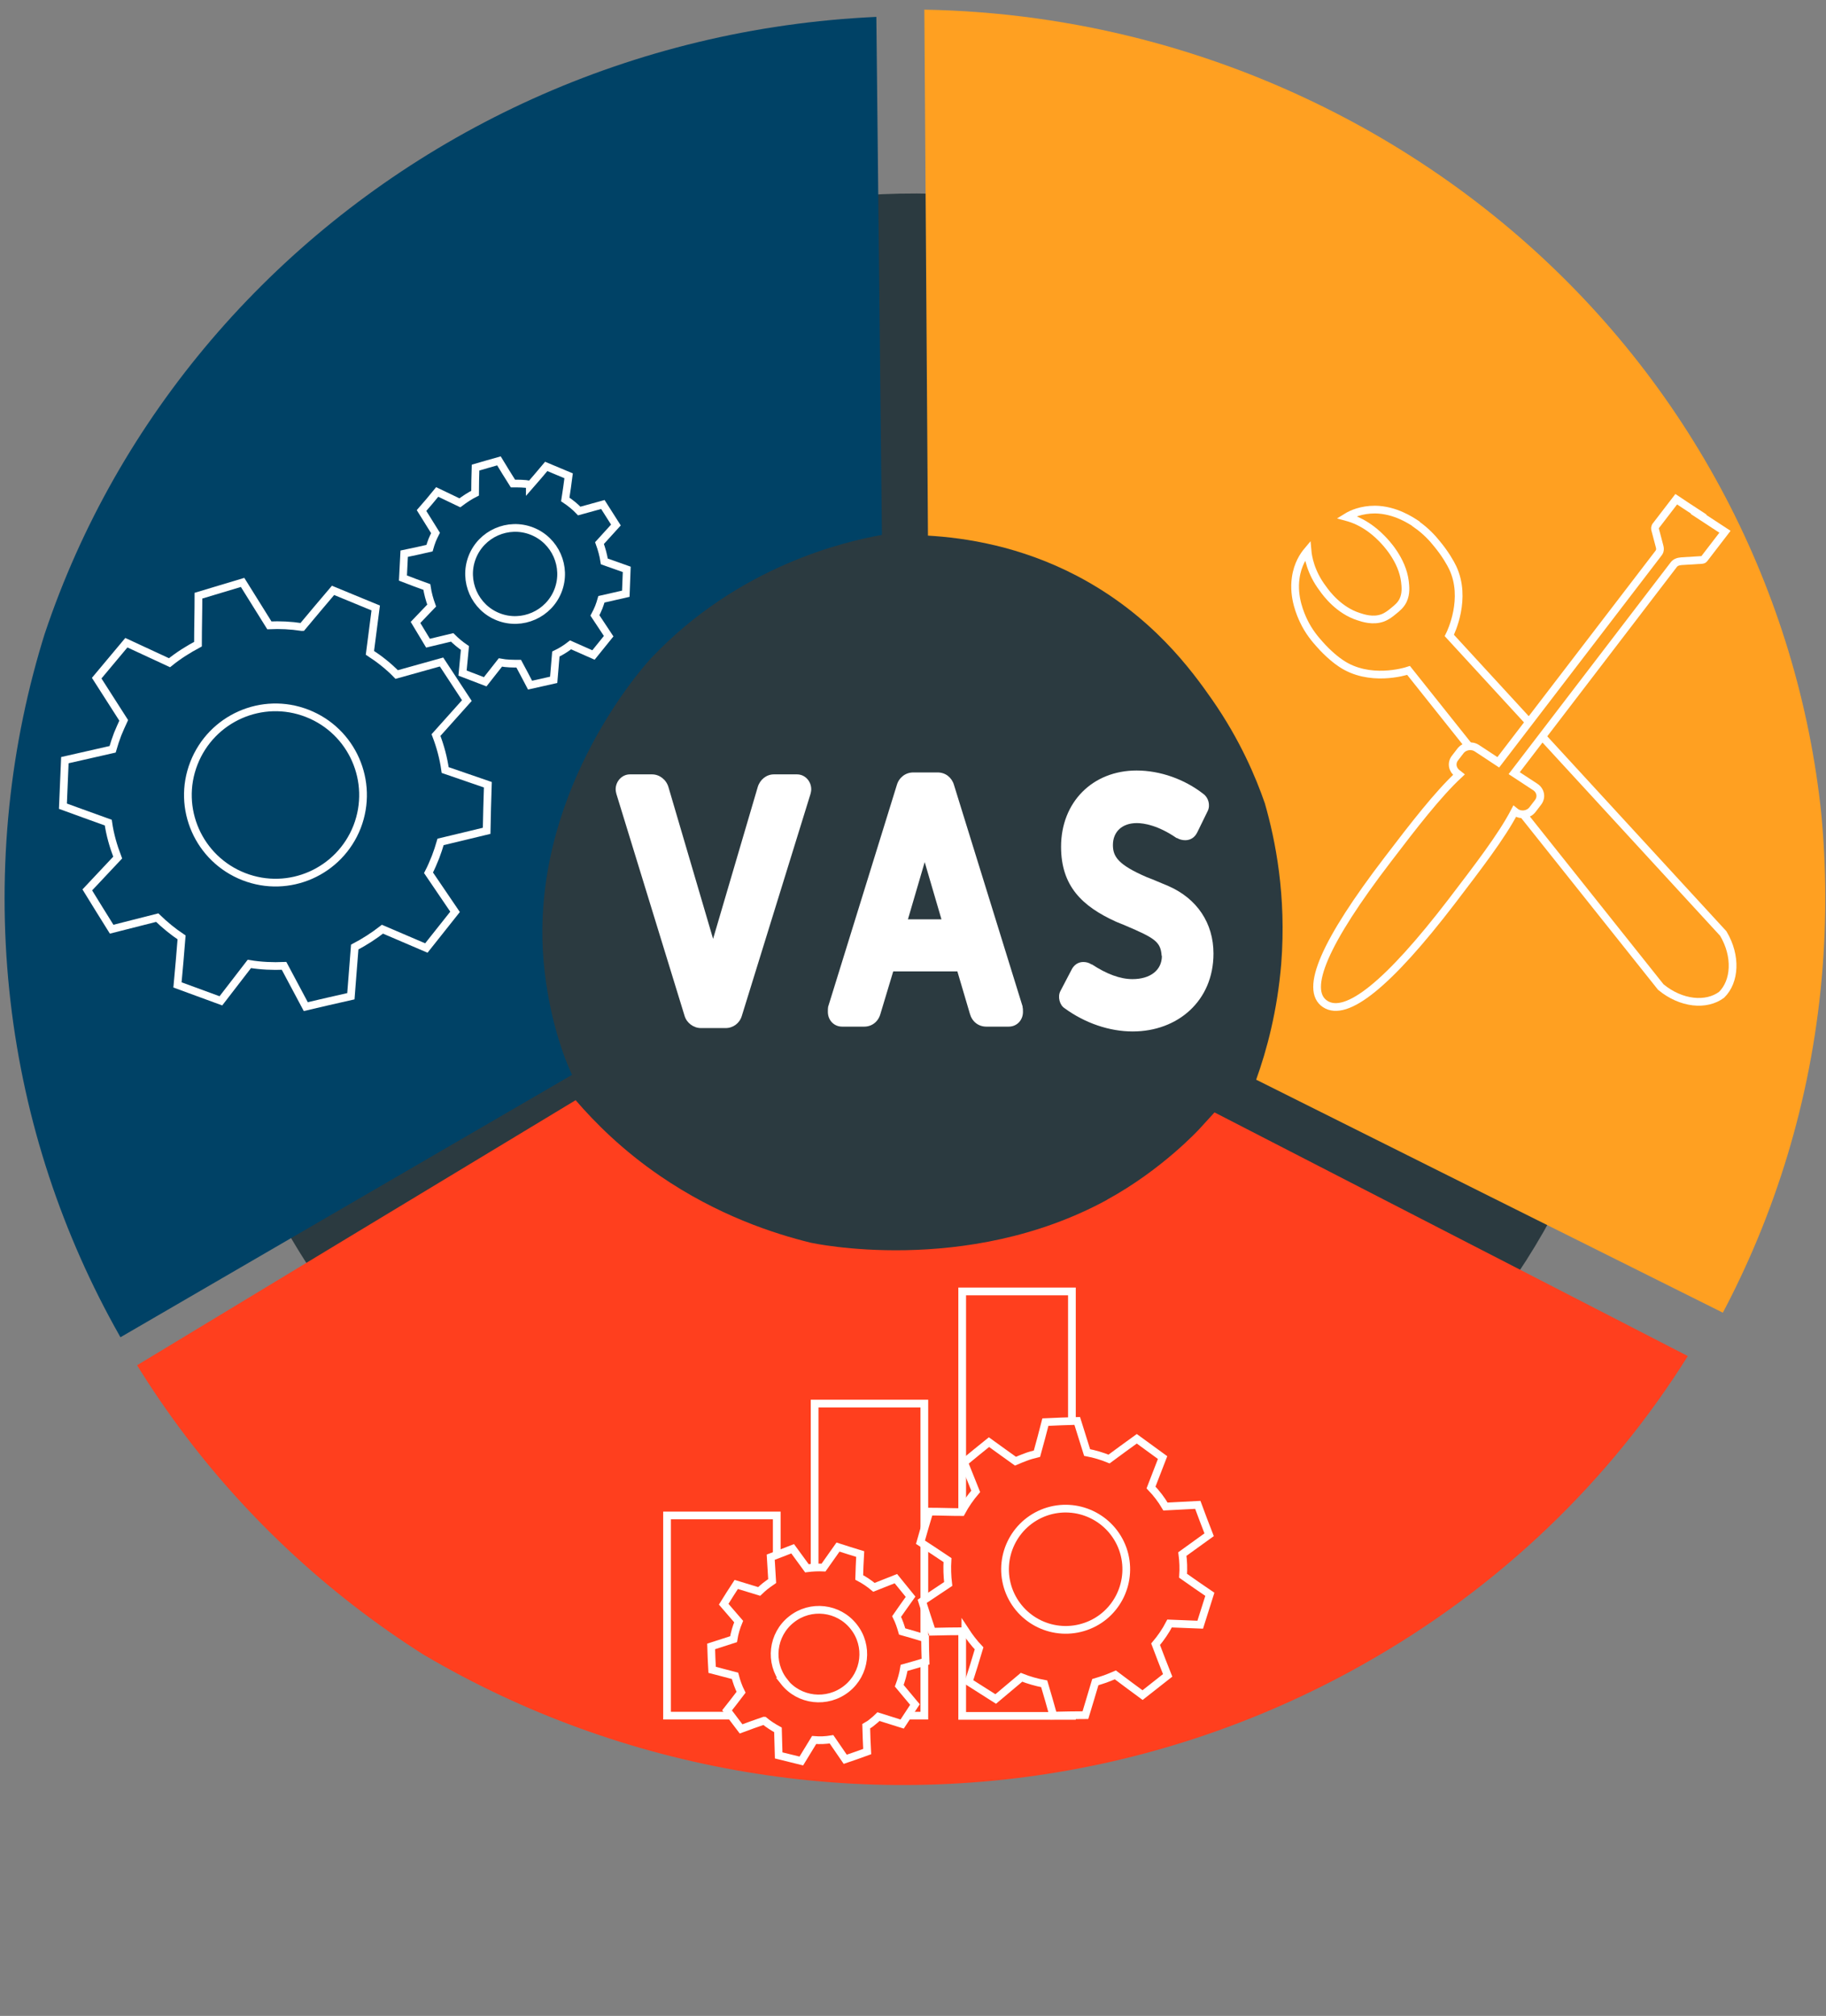 <?xml version="1.0" encoding="UTF-8"?>
<svg xmlns="http://www.w3.org/2000/svg" xmlns:xlink="http://www.w3.org/1999/xlink" id="Layer_2" data-name="Layer 2" viewBox="0 0 75.72 83.59">
  <rect x="0" y="0" width="75.72" height="83.59" fill="#808080" stroke="none"/>
  <defs>
    <style>
      .cls-1 {
        clip-path: url(#clippath);
      }

      .cls-2, .cls-3 {
        fill: none;
      }

      .cls-2, .cls-4, .cls-5, .cls-6, .cls-7, .cls-8 {
        stroke-width: 0px;
      }

      .cls-3 {
        stroke: #fff;
        stroke-miterlimit: 10;
        stroke-width: .32px;
      }

      .cls-4 {
        fill: #2b3a40;
      }

      .cls-5 {
        fill: #fff;
      }

      .cls-6 {
        fill: #ffa021;
      }

      .cls-7 {
        fill: #ff3f1e;
      }

      .cls-8 {
        fill: #004266;
      }
    </style>
    <clipPath id="clippath">
      <path class="cls-2" d="m.19,37.25c0,20.57,16.9,37.25,37.75,37.25s37.75-16.68,37.75-37.25S58.79,0,37.94,0,.19,16.68.19,37.25"></path>
    </clipPath>
  </defs>
  <g id="Layer_1-2" data-name="Layer 1">
    <g class="cls-1">
      <path class="cls-4" d="m53.36,61.79c-14.1,8.26-32.42,3.86-40.92-9.84-8.5-13.7-3.97-31.5,10.12-39.76,14.1-8.26,32.42-3.86,40.92,9.84,8.5,13.7,3.97,31.5-10.13,39.76"></path>
      <path class="cls-6" d="m44.68,23.89c3.1,1.63,4.75,3.93,5.59,5.13,1.16,1.67,1.81,3.22,2.18,4.29.44,1.53.9,3.84.68,6.65-.16,1.95-.6,3.59-1.04,4.81,6.46,3.23,12.93,6.46,19.39,9.68,9.31-17.54,2.84-39.25-14.96-49.16C50.77,2.1,44.52.51,38.33.4c.05,7.27.1,14.54.15,21.81,1.54.09,3.82.43,6.2,1.68"></path>
      <path class="cls-8" d="m22.49,38.53c.06-6.54,4.52-11.25,4.52-11.25,3.64-3.84,8.06-4.83,9.56-5.1-.08-7.16-.15-14.32-.23-21.48C16.05,1.63-.07,17.93,0,37.86c.02,6.44,1.73,12.49,4.72,17.75,6.33-3.68,12.67-7.36,19-11.04-.13-.29-.26-.6-.38-.94-.05-.15-.1-.29-.14-.43,0,0-.74-2.15-.71-4.68"></path>
      <path class="cls-7" d="m45.91,49.75c-5.87,3.2-12.29,1.78-12.29,1.78-1.55-.38-3.87-1.14-6.25-2.77-1.55-1.06-2.69-2.2-3.5-3.14-6.21,3.75-12.42,7.5-18.63,11.26,10.91,16.64,33.49,22.13,51.24,12.16,5.74-3.22,10.29-7.67,13.51-12.81-6.54-3.37-13.08-6.73-19.62-10.1,0,0,0,0-.01,0l-.63.69s-1.55,1.69-3.83,2.93"></path>
      <rect class="cls-7" x="27.66" y="62.84" width="4.55" height="8.3"></rect>
      <rect class="cls-3" x="27.66" y="62.84" width="4.55" height="8.3"></rect>
      <rect class="cls-7" x="33.78" y="58.2" width="4.55" height="12.94"></rect>
      <rect class="cls-3" x="33.78" y="58.2" width="4.55" height="12.94"></rect>
      <rect class="cls-7" x="39.9" y="53.55" width="4.55" height="17.6"></rect>
      <rect class="cls-3" x="39.9" y="53.55" width="4.55" height="17.6"></rect>
      <path class="cls-7" d="m40.03,67.64c-.46,0-.92.01-1.38.02-.14-.42-.28-.84-.41-1.26.36-.24.72-.48,1.08-.72-.04-.33-.05-.66-.03-.99-.37-.25-.74-.49-1.12-.74.12-.42.24-.85.37-1.27.44,0,.89.02,1.33.02.16-.3.36-.59.59-.86-.16-.4-.32-.8-.48-1.2.34-.28.68-.56,1.03-.84.37.27.74.53,1.1.79.14-.06.28-.12.42-.17.15-.06.31-.1.47-.14.12-.44.24-.87.35-1.31.44-.02.88-.04,1.32-.05.14.44.27.87.41,1.31.31.06.62.15.91.27.38-.28.76-.56,1.15-.84.36.26.71.52,1.07.78-.16.41-.32.82-.48,1.24.23.24.43.5.6.79.45-.02.89-.05,1.34-.07.15.41.31.83.47,1.24-.37.27-.74.53-1.11.8.04.3.05.6.03.9.37.26.74.52,1.11.77-.13.42-.27.84-.4,1.26l-1.27-.05c-.16.31-.36.6-.58.86.16.43.33.86.5,1.29-.35.27-.69.55-1.04.82-.38-.28-.76-.56-1.13-.84-.14.06-.28.12-.42.17-.14.05-.28.09-.41.13-.14.46-.27.92-.41,1.37-.44,0-.88.01-1.33.02-.12-.44-.25-.88-.38-1.32-.32-.06-.64-.15-.94-.27-.36.3-.71.6-1.07.9-.37-.24-.75-.47-1.12-.71.15-.46.29-.92.43-1.39-.21-.22-.4-.47-.57-.73"></path>
      <path class="cls-3" d="m40.03,67.64c-.46,0-.92.01-1.38.02-.14-.42-.28-.84-.41-1.26.36-.24.72-.48,1.08-.72-.04-.33-.05-.66-.03-.99-.37-.25-.74-.49-1.12-.74.12-.42.24-.85.37-1.27.44,0,.89.02,1.33.02.16-.3.36-.59.59-.86-.16-.4-.32-.8-.48-1.2.34-.28.68-.56,1.03-.84.37.27.74.53,1.1.79.14-.06.28-.12.42-.17.15-.06.31-.1.47-.14.12-.44.24-.87.35-1.31.44-.02.88-.04,1.32-.05.14.44.27.87.41,1.31.31.06.62.15.91.27.38-.28.76-.56,1.15-.84.36.26.71.52,1.07.78-.16.41-.32.82-.48,1.24.23.24.43.5.6.79.45-.02.89-.05,1.34-.07.15.41.31.83.47,1.24-.37.27-.74.53-1.11.8.04.3.05.6.03.9.37.26.74.52,1.11.77-.13.42-.27.84-.4,1.26l-1.27-.05c-.16.31-.36.6-.58.86.16.43.33.86.5,1.29-.35.27-.69.55-1.04.82-.38-.28-.76-.56-1.13-.84-.14.06-.28.12-.42.17-.14.05-.28.09-.41.13-.14.46-.27.92-.41,1.37-.44,0-.88.01-1.33.02-.12-.44-.25-.88-.38-1.32-.32-.06-.64-.15-.94-.27-.36.3-.71.6-1.07.9-.37-.24-.75-.47-1.12-.71.15-.46.29-.92.43-1.39-.21-.22-.4-.47-.57-.73Z"></path>
      <path class="cls-7" d="m41.82,65.91c.47,1.31,1.9,1.99,3.21,1.53,1.31-.46,1.99-1.9,1.53-3.21-.47-1.31-1.9-1.99-3.21-1.53-1.31.47-1.99,1.9-1.53,3.21"></path>
      <path class="cls-3" d="m41.82,65.91c.47,1.31,1.9,1.99,3.21,1.53,1.31-.46,1.99-1.9,1.53-3.21-.47-1.31-1.9-1.99-3.21-1.53-1.31.47-1.99,1.9-1.53,3.21Z"></path>
      <path class="cls-7" d="m31.68,71.35c-.32.11-.63.22-.95.34-.2-.26-.39-.52-.58-.77.2-.25.39-.5.58-.75-.11-.22-.19-.45-.25-.68-.32-.08-.63-.17-.95-.25-.02-.32-.03-.65-.04-.97.31-.1.62-.2.93-.3.04-.25.11-.49.21-.73-.21-.24-.41-.48-.62-.72.17-.27.34-.55.52-.82.32.1.63.19.95.29.08-.08.17-.15.25-.22.09-.07.19-.14.29-.21-.02-.33-.04-.66-.06-.99.3-.11.6-.23.91-.35.2.27.39.54.59.81.23-.03.46-.04.69-.03.2-.28.4-.57.6-.85.31.1.62.2.92.29-.02.32-.03.65-.04.97.21.11.42.25.61.41.3-.12.61-.24.91-.36.2.25.41.5.61.75-.19.27-.39.54-.58.82.1.2.17.41.23.62.32.09.63.18.95.28,0,.32.01.65.02.97-.3.09-.6.18-.89.26-.04.25-.11.5-.2.74.22.26.43.52.65.78-.18.27-.35.54-.53.81-.33-.1-.65-.21-.98-.31-.08.08-.16.15-.25.22-.08.07-.17.13-.26.18.01.35.02.7.04,1.05-.3.11-.61.22-.91.32-.19-.28-.38-.55-.57-.83-.24.04-.48.05-.72.03-.18.29-.35.58-.53.87-.31-.08-.63-.15-.94-.23l-.03-1.06c-.2-.11-.39-.23-.57-.38"></path>
      <path class="cls-3" d="m31.68,71.35c-.32.11-.63.22-.95.34-.2-.26-.39-.52-.58-.77.2-.25.39-.5.58-.75-.11-.22-.19-.45-.25-.68-.32-.08-.63-.17-.95-.25-.02-.32-.03-.65-.04-.97.31-.1.62-.2.93-.3.04-.25.11-.49.21-.73-.21-.24-.41-.48-.62-.72.17-.27.34-.55.52-.82.32.1.63.19.95.29.08-.08.17-.15.25-.22.09-.07.19-.14.29-.21-.02-.33-.04-.66-.06-.99.3-.11.6-.23.91-.35.2.27.39.54.59.81.23-.03.46-.04.69-.03.2-.28.4-.57.6-.85.31.1.62.2.92.29-.02.32-.03.65-.04.97.21.11.42.25.61.41.3-.12.61-.24.91-.36.2.25.41.5.61.75-.19.27-.39.54-.58.82.1.2.17.41.23.62.32.09.63.18.95.28,0,.32.01.65.02.97-.3.09-.6.18-.89.26-.04.25-.11.5-.2.74.22.26.43.52.65.78-.18.27-.35.54-.53.81-.33-.1-.65-.21-.98-.31-.08.08-.16.15-.25.22-.08.07-.17.13-.26.18.01.35.02.7.04,1.05-.3.11-.61.22-.91.32-.19-.28-.38-.55-.57-.83-.24.04-.48.05-.72.03-.18.29-.35.58-.53.87-.31-.08-.63-.15-.94-.23l-.03-1.06c-.2-.11-.39-.23-.57-.38Z"></path>
      <path class="cls-7" d="m32.51,69.73c.63.8,1.79.93,2.59.3.8-.63.93-1.79.3-2.58-.63-.8-1.79-.93-2.58-.3-.8.63-.93,1.79-.3,2.58"></path>
      <path class="cls-3" d="m32.51,69.73c.63.8,1.79.93,2.59.3.8-.63.93-1.79.3-2.58-.63-.8-1.79-.93-2.58-.3-.8.63-.93,1.79-.3,2.58Z"></path>
      <path class="cls-8" d="m21.97,20.14c.23-.26.45-.53.68-.8l.93.39c-.04.33-.09.65-.14.98.21.14.41.3.58.48.33-.09.66-.18.98-.27.18.28.36.57.54.85-.23.25-.45.5-.68.75.09.25.16.5.2.76.31.11.62.22.93.33-.01.34-.03.67-.04,1.01l-1.01.23c-.03.11-.07.22-.11.33-.05.12-.1.23-.16.34.19.29.38.57.57.86-.21.26-.42.52-.63.78-.32-.14-.64-.28-.95-.42-.19.15-.4.28-.61.38-.03.36-.06.72-.09,1.07l-.98.22c-.16-.3-.31-.6-.47-.89-.25,0-.5,0-.76-.05-.21.27-.42.53-.63.8-.31-.12-.63-.24-.94-.36.03-.35.07-.69.1-1.04-.19-.13-.37-.28-.53-.44-.33.08-.66.16-1,.24-.17-.29-.35-.57-.52-.86.22-.23.44-.46.67-.7-.09-.25-.16-.5-.2-.77-.33-.12-.66-.24-.99-.37.02-.34.03-.67.05-1.01.35-.07.7-.15,1.05-.23.03-.11.07-.22.11-.33.04-.1.09-.2.14-.3-.19-.31-.39-.62-.58-.93.22-.25.44-.51.65-.77.31.15.63.3.94.45.2-.15.41-.29.63-.4,0-.35.01-.71.02-1.06.32-.09.64-.19.97-.28.19.31.38.63.58.94.23,0,.47,0,.7.04"></path>
      <path class="cls-3" d="m21.97,20.14c.23-.26.45-.53.68-.8l.93.39c-.04.33-.09.65-.14.98.21.14.41.3.58.48.33-.09.66-.18.98-.27.18.28.36.57.54.85-.23.25-.45.5-.68.75.09.25.16.5.2.76.31.11.62.22.93.33-.01.34-.03.67-.04,1.01l-1.01.23c-.03.11-.07.22-.11.33-.05.12-.1.23-.16.34.19.29.38.57.57.86-.21.26-.42.52-.63.78-.32-.14-.64-.28-.95-.42-.19.15-.4.28-.61.38-.03.36-.06.72-.09,1.07l-.98.22c-.16-.3-.31-.6-.47-.89-.25,0-.5,0-.76-.05-.21.27-.42.53-.63.8-.31-.12-.63-.24-.94-.36.03-.35.07-.69.1-1.04-.19-.13-.37-.28-.53-.44-.33.08-.66.16-1,.24-.17-.29-.35-.57-.52-.86.22-.23.44-.46.67-.7-.09-.25-.16-.5-.2-.77-.33-.12-.66-.24-.99-.37.02-.34.03-.67.05-1.01.35-.07.7-.15,1.05-.23.03-.11.07-.22.11-.33.04-.1.09-.2.14-.3-.19-.31-.39-.62-.58-.93.22-.25.44-.51.65-.77.31.15.63.3.94.45.2-.15.41-.29.63-.4,0-.35.01-.71.02-1.06.32-.09.64-.19.97-.28.19.31.38.63.58.94.23,0,.47,0,.7.04Z"></path>
      <path class="cls-8" d="m22.05,22.02c-.98-.38-2.09.11-2.47,1.09-.38.98.11,2.09,1.09,2.47s2.09-.11,2.47-1.09c.38-.98-.11-2.09-1.09-2.47"></path>
      <path class="cls-3" d="m22.05,22.02c-.98-.38-2.09.11-2.47,1.09-.38.98.11,2.09,1.09,2.47s2.09-.11,2.47-1.09c.38-.98-.11-2.09-1.09-2.47Z"></path>
      <path class="cls-8" d="m12.53,26c.43-.51.85-1.02,1.28-1.52l1.77.73c-.08.62-.16,1.24-.24,1.86.4.26.78.56,1.11.9.62-.17,1.24-.35,1.86-.52.35.53.7,1.07,1.05,1.6-.43.48-.85.95-1.28,1.43.18.47.31.95.38,1.45.59.2,1.18.41,1.77.61-.02.64-.04,1.27-.05,1.91-.63.15-1.27.31-1.91.46-.06.21-.13.42-.21.63-.09.22-.18.44-.29.65.37.54.73,1.08,1.1,1.62-.4.5-.79,1-1.19,1.5-.61-.26-1.21-.52-1.82-.78-.36.28-.75.53-1.15.74-.05.68-.11,1.36-.16,2.04-.62.14-1.24.28-1.87.43-.3-.56-.6-1.13-.9-1.69-.47.02-.96,0-1.44-.08-.39.51-.79,1.02-1.18,1.53-.6-.22-1.2-.44-1.8-.66.06-.66.12-1.31.17-1.97-.36-.24-.7-.52-1.01-.82-.63.16-1.26.32-1.89.48-.34-.54-.67-1.08-1.01-1.63.42-.45.84-.89,1.26-1.34-.18-.47-.32-.95-.39-1.45-.63-.23-1.26-.45-1.88-.68.03-.64.05-1.28.08-1.91.66-.15,1.32-.3,1.98-.45.06-.21.13-.42.21-.63.08-.19.16-.38.25-.57l-1.12-1.75c.41-.49.82-.98,1.23-1.47l1.79.83c.37-.3.77-.55,1.18-.77,0-.67.02-1.34.02-2.01l1.83-.55c.37.59.74,1.19,1.11,1.78.44-.02.89,0,1.34.07"></path>
      <path class="cls-3" d="m12.53,26c.43-.51.85-1.02,1.28-1.52l1.77.73c-.08.62-.16,1.24-.24,1.86.4.26.78.56,1.11.9.62-.17,1.24-.35,1.86-.52.35.53.7,1.07,1.05,1.6-.43.48-.85.95-1.28,1.43.18.47.31.95.38,1.45.59.2,1.18.41,1.77.61-.02.64-.04,1.27-.05,1.91-.63.15-1.27.31-1.91.46-.06.21-.13.42-.21.63-.09.22-.18.44-.29.65.37.54.73,1.08,1.1,1.62-.4.5-.79,1-1.19,1.5-.61-.26-1.21-.52-1.82-.78-.36.28-.75.53-1.15.74-.05.68-.11,1.36-.16,2.04-.62.14-1.24.28-1.87.43-.3-.56-.6-1.13-.9-1.69-.47.02-.96,0-1.44-.08-.39.51-.79,1.02-1.18,1.53-.6-.22-1.2-.44-1.8-.66.06-.66.12-1.31.17-1.97-.36-.24-.7-.52-1.01-.82-.63.16-1.26.32-1.89.48-.34-.54-.67-1.08-1.01-1.63.42-.45.84-.89,1.26-1.34-.18-.47-.32-.95-.39-1.45-.63-.23-1.26-.45-1.88-.68.03-.64.05-1.28.08-1.91.66-.15,1.32-.3,1.98-.45.06-.21.13-.42.21-.63.08-.19.16-.38.25-.57l-1.12-1.75c.41-.49.82-.98,1.23-1.47l1.79.83c.37-.3.77-.55,1.18-.77,0-.67.02-1.34.02-2.01l1.83-.55c.37.59.74,1.19,1.11,1.78.44-.02.89,0,1.34.07Z"></path>
      <path class="cls-8" d="m12.74,29.58c-1.87-.73-3.97.2-4.7,2.07-.73,1.87.2,3.97,2.07,4.7,1.87.73,3.97-.2,4.7-2.07.72-1.87-.2-3.97-2.07-4.7"></path>
      <path class="cls-3" d="m12.74,29.58c-1.87-.73-3.97.2-4.7,2.07-.73,1.87.2,3.97,2.07,4.7,1.87.73,3.97-.2,4.7-2.07.72-1.87-.2-3.97-2.07-4.7Z"></path>
      <path class="cls-6" d="m58.72,21.72c-.2-.13-.86-.58-1.7-.59-.57,0-.97.18-1.18.31.11.03.33.09.59.23.11.06.47.25.86.65.16.16.86.88.97,1.8.02.19.06.49-.08.78-.1.2-.24.31-.4.44-.12.1-.26.21-.44.28-.4.15-.82.01-1-.05-.82-.26-1.34-.96-1.48-1.16-.52-.68-.62-1.34-.64-1.57-.16.19-.41.55-.49,1.12-.12.83.22,1.55.32,1.77.22.47.5.79.67.98.36.41.72.69.89.8,1.17.79,2.65.34,2.8.29,3.49,4.38,6.97,8.75,10.46,13.13.85.7,1.89.79,2.52.32h0s0,0,0,0c0,0,0,0,0,0h0c.56-.55.63-1.6.07-2.54-3.79-4.12-7.57-8.24-11.36-12.36.07-.14.74-1.54.14-2.81-.09-.19-.31-.58-.66-1-.16-.2-.44-.52-.86-.81"></path>
      <path class="cls-3" d="m58.72,21.72c-.2-.13-.86-.58-1.7-.59-.57,0-.97.18-1.18.31.11.03.33.09.59.23.11.06.47.25.86.65.16.16.86.88.97,1.8.02.19.06.49-.08.78-.1.2-.24.31-.4.44-.12.1-.26.21-.44.28-.4.15-.82.01-1-.05-.82-.26-1.34-.96-1.48-1.16-.52-.68-.62-1.34-.64-1.57-.16.19-.41.55-.49,1.12-.12.83.22,1.55.32,1.77.22.47.5.79.67.98.36.41.72.69.89.8,1.17.79,2.65.34,2.8.29,3.49,4.38,6.97,8.75,10.46,13.13.85.7,1.89.79,2.52.32h0s0,0,0,0c0,0,0,0,0,0h0c.56-.55.63-1.6.07-2.54-3.79-4.12-7.57-8.24-11.36-12.36.07-.14.74-1.54.14-2.81-.09-.19-.31-.58-.66-1-.16-.2-.44-.52-.86-.81Z"></path>
      <path class="cls-6" d="m70.45,21.32l-.55-.36-.39-.26-.86,1.12s-.03.07-.02.12l.19.72c.02.07.02.14,0,.2-.02.04-.04.08-.07.11l-6.62,8.64-.59-.39-.29-.19c-.22-.15-.53-.1-.69.11l-.23.3c-.16.21-.1.49.12.64l.05.04c-.88.82-1.87,2.1-2.96,3.53q-3.91,5.11-2.59,5.98t5.24-4.24c1.09-1.43,2.08-2.71,2.62-3.75l.05.04c.22.15.53.1.69-.11l.23-.3c.16-.21.11-.49-.12-.64l-.29-.19-.58-.38,6.62-8.65c.06-.08.17-.13.32-.14l.82-.05c.06,0,.1-.02.12-.05l.86-1.12-1.1-.72Z"></path>
      <path class="cls-3" d="m70.45,21.32l-.55-.36-.39-.26-.86,1.12s-.03.07-.02.12l.19.72c.02.07.02.14,0,.2-.02.04-.04.08-.07.11l-6.62,8.64-.59-.39-.29-.19c-.22-.15-.53-.1-.69.11l-.23.3c-.16.21-.1.49.12.64l.05.04c-.88.82-1.87,2.1-2.96,3.53q-3.91,5.11-2.59,5.98t5.24-4.24c1.09-1.43,2.08-2.71,2.62-3.75l.05.04c.22.15.53.1.69-.11l.23-.3c.16-.21.11-.49-.12-.64l-.29-.19-.58-.38,6.62-8.65c.06-.08.17-.13.32-.14l.82-.05c.06,0,.1-.02.12-.05l.86-1.12-1.1-.72Z"></path>
      <path class="cls-5" d="m33.05,32.11c.33,0,.59.28.59.62,0,.07-.02.15-.03.19l-2.85,9.21c-.09.3-.36.5-.67.5h-1.02c-.31,0-.59-.21-.68-.5l-2.83-9.21s-.03-.12-.03-.19c0-.34.27-.62.59-.62h.92c.31,0,.59.22.68.53l1.85,6.29,1.85-6.29c.09-.31.36-.53.67-.53h.95Z"></path>
      <path class="cls-5" d="m42.4,41.75c.02.06.02.12.02.21,0,.34-.25.61-.59.61h-.93c-.33,0-.59-.21-.68-.53l-.52-1.76h-2.66l-.53,1.76c-.09.33-.36.53-.67.53h-.92c-.34,0-.59-.27-.59-.61,0-.09,0-.15.01-.21l2.85-9.2c.09-.31.36-.52.68-.52h1.01c.33,0,.59.21.68.52l2.85,9.2Zm-4.05-6.02l-.7,2.39h1.39l-.7-2.39Z"></path>
      <path class="cls-5" d="m48.17,39.63c-.04-.58-.28-.73-1.5-1.25l-.39-.16c-1.41-.64-2.28-1.48-2.28-3.11,0-1.85,1.31-3.16,3.13-3.16.98,0,1.99.36,2.77.97.21.15.3.47.18.71l-.43.88c-.1.21-.28.33-.5.33-.12,0-.24-.03-.34-.09h-.02c-.77-.53-1.36-.62-1.65-.62-.61,0-.99.36-.99.91,0,.48.22.82,1.4,1.33.06.02.24.09.9.37,1.19.52,1.87,1.54,1.87,2.8,0,1.96-1.48,3.23-3.35,3.23-.96,0-1.97-.34-2.82-.96-.21-.13-.3-.48-.18-.71l.46-.88c.1-.21.28-.33.49-.33.12,0,.24.03.34.1h.02c.61.4,1.17.61,1.68.61.74,0,1.22-.37,1.22-.96"></path>
      <path class="cls-4" d="m9.46,79.51c.12,0,.23.11.23.24,0,.03,0,.06-.01.07l-1.09,3.53c-.03.11-.14.19-.26.19h-.39c-.12,0-.23-.08-.26-.19l-1.09-3.53s-.01-.04-.01-.07c0-.13.1-.24.23-.24h.35c.12,0,.23.08.26.21l.71,2.41.71-2.41c.03-.12.14-.21.26-.21h.36Z"></path>
      <path class="cls-4" d="m13.21,83.2s.01.05.01.08c0,.13-.1.23-.23.23h-.36c-.12,0-.22-.08-.26-.2l-.2-.68h-1.02l-.2.68c-.04.12-.14.2-.26.2h-.35c-.12,0-.23-.1-.23-.23,0-.03,0-.06.01-.08l1.09-3.52c.03-.12.14-.2.26-.2h.39c.12,0,.22.08.26.2l1.09,3.52Zm-1.54-2.31l-.27.91h.53l-.26-.91Z"></path>
      <path class="cls-4" d="m14.53,79.51c.12,0,.22.1.22.23v2.93h1.06c.12,0,.21.1.21.23v.39c0,.13-.09.23-.21.23h-1.56c-.19,0-.32-.16-.32-.34v-3.44c0-.13.1-.23.21-.23h.4Z"></path>
      <path class="cls-4" d="m19.65,81.98c0,.84-.54,1.61-1.44,1.61s-1.44-.77-1.44-1.61v-2.24c0-.12.1-.22.22-.22h.4c.12,0,.21.1.21.22v2.27c0,.44.24.73.61.73.42,0,.61-.35.61-.73v-2.27c0-.12.1-.22.21-.22h.4c.12,0,.21.1.21.22v2.24Z"></path>
      <path class="cls-4" d="m21.49,80.36v.67h.87c.12,0,.22.1.22.22v.38c0,.12-.1.22-.22.22h-.87v.82h1.21c.12,0,.21.1.21.23v.39c0,.13-.1.23-.21.23h-1.71c-.19,0-.32-.16-.32-.34v-3.32c0-.09.03-.18.1-.24.06-.07.14-.1.23-.1h1.71c.12,0,.21.1.21.23v.39c0,.12-.1.23-.21.23h-1.21Z"></path>
      <path class="cls-4" d="m28.04,83.2s0,.05,0,.08c0,.13-.1.23-.23.23h-.36c-.12,0-.23-.08-.26-.2l-.2-.68h-1.02l-.2.68c-.03.12-.14.2-.26.2h-.35c-.13,0-.23-.1-.23-.23,0-.03,0-.06,0-.08l1.09-3.52c.03-.12.14-.2.26-.2h.39c.12,0,.23.08.26.2l1.09,3.52Zm-1.55-2.31l-.27.91h.53l-.27-.91Z"></path>
      <path class="cls-4" d="m31.59,81.93c0,.85-.62,1.58-1.49,1.58h-.98c-.19,0-.32-.16-.32-.34v-3.32c0-.09.03-.18.1-.24.06-.07.14-.1.23-.1h.98c.88,0,1.49.74,1.49,1.59v.83Zm-.83-.85c0-.38-.29-.73-.69-.73h-.45v2.31h.45c.39,0,.69-.35.69-.73v-.85Z"></path>
      <path class="cls-4" d="m35.32,81.93c0,.85-.62,1.58-1.49,1.58h-.98c-.19,0-.32-.16-.32-.34v-3.32c0-.09.03-.18.1-.24.06-.07.14-.1.23-.1h.98c.88,0,1.49.74,1.49,1.59v.83Zm-.83-.85c0-.38-.29-.73-.69-.73h-.46v2.31h.46c.39,0,.69-.35.69-.73v-.85Z"></path>
      <path class="cls-4" d="m37.07,80.36v.67h.87c.12,0,.22.1.22.22v.38c0,.12-.1.22-.22.22h-.87v.82h1.2c.12,0,.22.1.22.23v.39c0,.13-.1.23-.22.23h-1.71c-.19,0-.32-.16-.32-.34v-3.32c0-.09.04-.18.1-.24.06-.07.14-.1.23-.1h1.71c.12,0,.22.1.22.23v.39c0,.12-.1.23-.22.23h-1.2Z"></path>
      <path class="cls-4" d="m42.16,81.93c0,.85-.62,1.58-1.49,1.58h-.98c-.19,0-.32-.16-.32-.34v-3.32c0-.09.03-.18.1-.24.06-.07.14-.1.23-.1h.98c.88,0,1.49.74,1.49,1.59v.83Zm-.83-.85c0-.38-.29-.73-.69-.73h-.45v2.31h.45c.39,0,.69-.35.69-.73v-.85Z"></path>
      <path class="cls-4" d="m45.95,82.39c-.02-.22-.11-.28-.57-.48l-.15-.06c-.54-.24-.88-.57-.88-1.19,0-.71.5-1.21,1.2-1.21.38,0,.76.14,1.06.37.08.06.11.18.07.27l-.16.34c-.04.08-.11.12-.19.12-.04,0-.09-.01-.13-.03h0c-.3-.2-.52-.24-.63-.24-.23,0-.38.14-.38.35,0,.18.09.31.53.51.02,0,.09.03.35.14.45.2.72.59.72,1.07,0,.75-.57,1.24-1.28,1.24-.37,0-.76-.13-1.08-.37-.08-.05-.11-.18-.07-.27l.18-.33c.04-.08.11-.13.19-.13.05,0,.09.01.13.04h0c.23.15.45.23.64.23.28,0,.47-.14.47-.37"></path>
      <path class="cls-4" d="m48.44,80.36v.67h.87c.12,0,.22.1.22.22v.38c0,.12-.1.22-.22.22h-.87v.82h1.2c.12,0,.22.1.22.23v.39c0,.13-.1.23-.22.23h-1.71c-.19,0-.32-.16-.32-.34v-3.32c0-.09.04-.18.1-.24.06-.07.14-.1.23-.1h1.71c.12,0,.22.1.22.23v.39c0,.12-.1.23-.22.23h-1.2Z"></path>
      <path class="cls-4" d="m52.44,81.92l.76,1.24s.03.09.03.13c0,.13-.1.23-.22.23h-.41c-.1,0-.17-.05-.22-.12l-.8-1.36h-.08v1.26c0,.13-.1.23-.22.23h-.4c-.12,0-.22-.1-.22-.23v-3.44c0-.09.03-.18.1-.24.06-.07.14-.1.23-.1h.94c.69,0,1.23.57,1.23,1.26,0,.5-.28.95-.72,1.15m-.94-1.57v.85h.4c.24,0,.42-.18.42-.42s-.16-.43-.42-.43h-.4Z"></path>
      <path class="cls-4" d="m56.94,79.51c.13,0,.23.11.23.24,0,.03,0,.06,0,.07l-1.09,3.53c-.03.11-.14.19-.26.19h-.39c-.13,0-.23-.08-.26-.19l-1.09-3.53s0-.04,0-.07c0-.13.1-.24.23-.24h.35c.12,0,.22.08.26.21l.71,2.41.71-2.41c.03-.12.14-.21.26-.21h.36Z"></path>
      <path class="cls-4" d="m59.62,79.49c.12,0,.22.1.22.23v.36c0,.13-.1.23-.22.23h-.32v2.39h.32c.12,0,.22.1.22.23v.36c0,.13-.1.23-.22.23h-1.47c-.12,0-.22-.1-.22-.23v-.36c0-.12.1-.23.22-.23h.32v-2.39h-.32c-.12,0-.22-.1-.22-.23v-.36c0-.12.1-.23.22-.23h1.47Z"></path>
      <path class="cls-4" d="m63.01,82.74c.05.05.07.11.07.18,0,.06-.02.11-.05.15h0c-.27.33-.67.52-1.11.52-.81,0-1.41-.73-1.41-1.51v-1.12c0-.79.6-1.51,1.41-1.51.45,0,.84.18,1.1.51.04.04.06.1.06.17,0,.06-.02.12-.06.18l-.23.25c-.05.05-.1.07-.16.07-.05,0-.11-.01-.17-.09-.14-.16-.31-.24-.53-.24-.31,0-.58.31-.58.66v1.12c0,.36.27.67.58.67.22,0,.4-.08.53-.24.06-.07.12-.09.17-.09.04,0,.1.01.16.07l.22.24Z"></path>
      <path class="cls-4" d="m64.63,80.36v.67h.87c.12,0,.22.1.22.22v.38c0,.12-.1.22-.22.22h-.87v.82h1.2c.12,0,.22.1.22.23v.39c0,.13-.1.23-.22.23h-1.71c-.19,0-.32-.16-.32-.34v-3.32c0-.09.03-.18.1-.24.06-.07.14-.1.23-.1h1.71c.12,0,.22.1.22.23v.39c0,.12-.1.23-.22.23h-1.2Z"></path>
      <path class="cls-4" d="m68.32,82.39c-.02-.22-.11-.28-.57-.48l-.15-.06c-.54-.24-.87-.57-.87-1.19,0-.72.5-1.21,1.2-1.21.38,0,.76.14,1.06.37.08.06.11.18.06.27l-.16.34c-.03.08-.11.12-.19.12-.05,0-.09-.01-.13-.03h0c-.29-.2-.52-.24-.63-.24-.24,0-.38.14-.38.35,0,.18.09.31.53.51.02,0,.09.03.35.14.45.2.72.59.72,1.07,0,.75-.57,1.24-1.28,1.24-.37,0-.76-.13-1.08-.37-.08-.05-.11-.18-.06-.27l.18-.33c.03-.08.11-.13.19-.13.05,0,.09.01.13.04h0c.23.15.45.23.64.23.28,0,.46-.14.47-.37"></path>
    </g>
  </g>
</svg>
